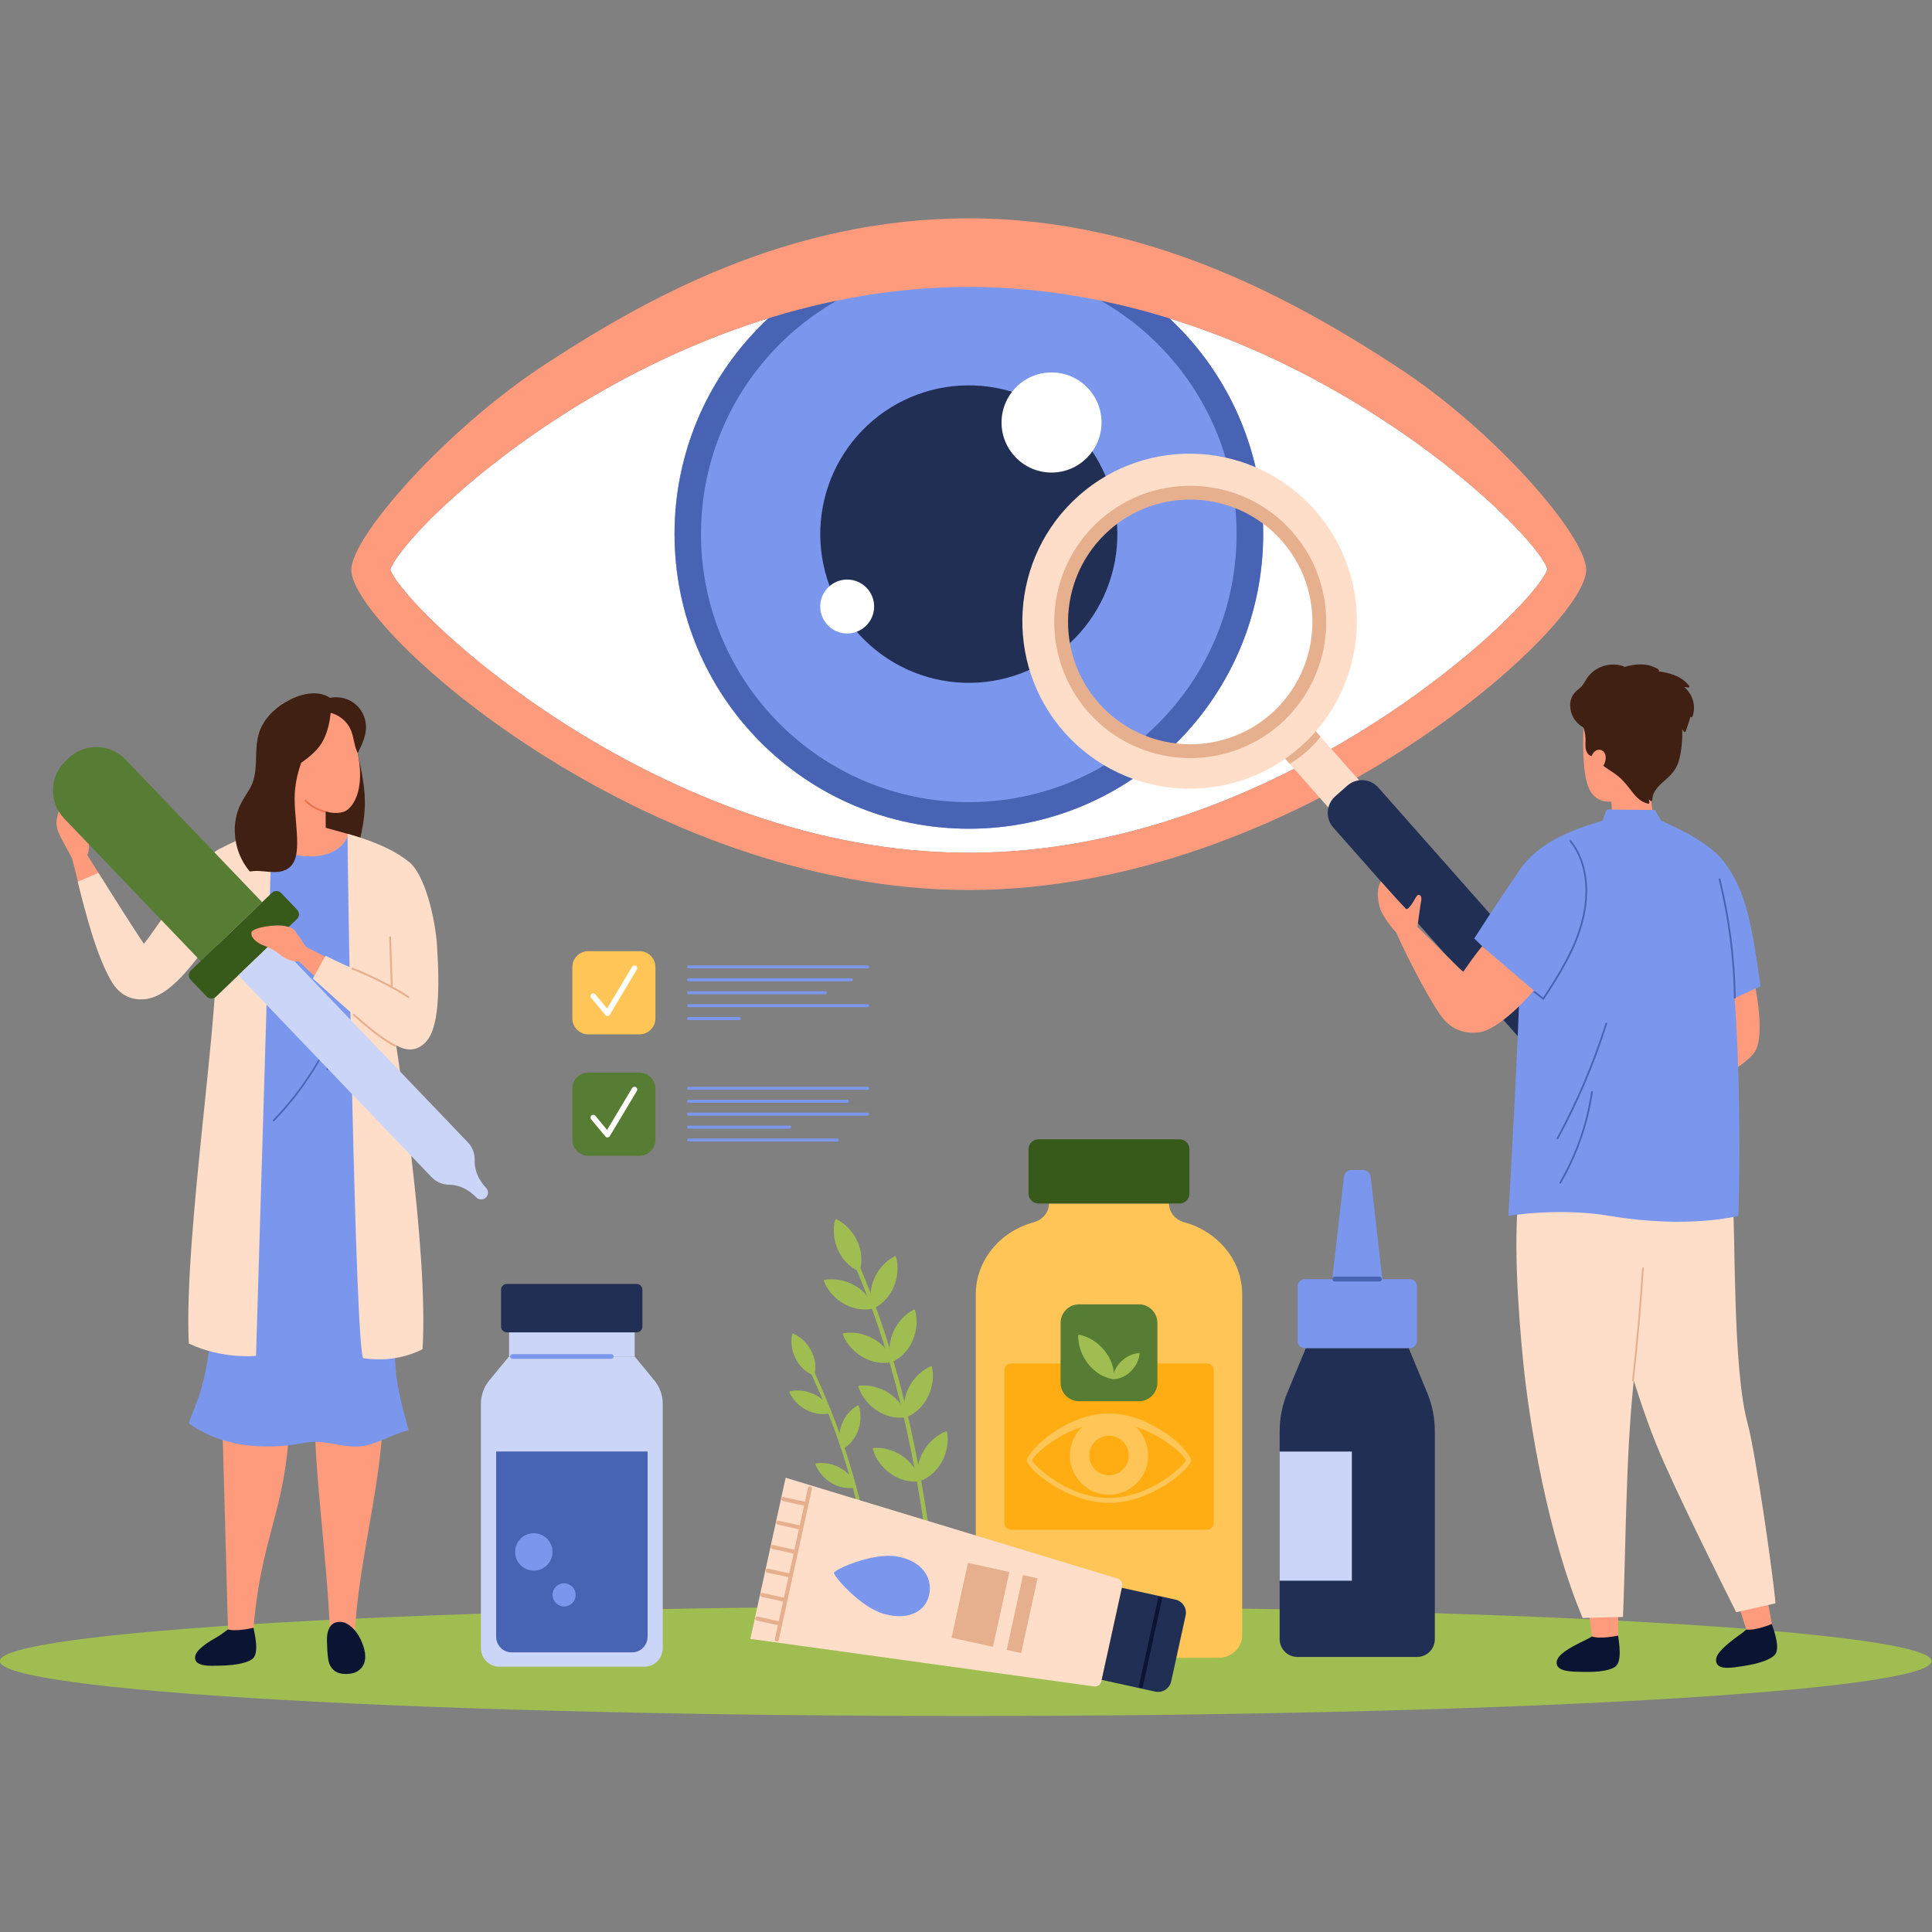 <svg xmlns="http://www.w3.org/2000/svg" xmlns:xlink="http://www.w3.org/1999/xlink" width="500" zoomAndPan="magnify" viewBox="0 0 375 375" height="500" preserveAspectRatio="xMidYMid meet" version="1.0"><rect x="0" y="0" width="375" height="375" fill="#808080" stroke="none"/><defs><clipPath id="2863d95f4d"><path d="M 0 311 L 375 311 L 375 333.188 L 0 333.188 Z M 0 311 " clip-rule="nonzero"/></clipPath><clipPath id="08ddce2bdb"><path d="M 68 42.188 L 308 42.188 L 308 173 L 68 173 Z M 68 42.188 " clip-rule="nonzero"/></clipPath></defs><g clip-path="url(#2863d95f4d)"><path fill="#9fbd51" d="M 374.922 322.426 C 374.922 322.598 374.848 322.773 374.695 322.945 C 374.547 323.121 374.32 323.293 374.02 323.469 C 373.719 323.641 373.344 323.816 372.895 323.988 C 372.441 324.16 371.918 324.332 371.32 324.5 C 370.723 324.672 370.051 324.844 369.305 325.012 C 368.559 325.18 367.738 325.348 366.848 325.516 C 365.957 325.684 364.996 325.848 363.965 326.012 C 362.93 326.176 361.824 326.34 360.652 326.5 C 359.477 326.66 358.234 326.82 356.922 326.977 C 355.609 327.133 354.23 327.289 352.785 327.445 C 351.34 327.598 349.828 327.75 348.25 327.898 C 346.672 328.047 345.031 328.195 343.328 328.34 C 341.621 328.484 339.855 328.629 338.027 328.766 C 336.199 328.906 334.312 329.043 332.367 329.18 C 330.418 329.312 328.418 329.445 326.355 329.574 C 324.297 329.703 322.18 329.832 320.012 329.953 C 317.84 330.078 315.621 330.195 313.348 330.312 C 311.074 330.43 308.75 330.543 306.379 330.656 C 304.008 330.766 301.59 330.871 299.125 330.977 C 296.66 331.082 294.152 331.18 291.602 331.277 C 289.051 331.375 286.457 331.469 283.824 331.559 C 281.195 331.648 278.527 331.734 275.82 331.816 C 273.113 331.898 270.375 331.977 267.602 332.051 C 264.828 332.125 262.023 332.195 259.188 332.262 C 256.352 332.328 253.492 332.391 250.602 332.449 C 247.715 332.508 244.801 332.562 241.863 332.613 C 238.93 332.664 235.973 332.711 232.996 332.754 C 230.02 332.797 227.027 332.832 224.016 332.867 C 221.008 332.902 217.984 332.93 214.949 332.957 C 211.914 332.984 208.871 333.004 205.816 333.02 C 202.766 333.039 199.707 333.051 196.641 333.059 C 193.578 333.066 190.512 333.07 187.441 333.07 C 184.375 333.07 181.309 333.066 178.242 333.059 C 175.18 333.051 172.117 333.039 169.066 333.02 C 166.012 333.004 162.969 332.984 159.934 332.957 C 156.898 332.93 153.875 332.902 150.867 332.867 C 147.855 332.832 144.863 332.797 141.887 332.754 C 138.91 332.711 135.957 332.664 133.02 332.613 C 130.082 332.562 127.172 332.508 124.281 332.449 C 121.391 332.391 118.531 332.328 115.695 332.262 C 112.863 332.195 110.059 332.125 107.285 332.051 C 104.512 331.977 101.77 331.898 99.062 331.816 C 96.359 331.734 93.688 331.648 91.059 331.559 C 88.426 331.469 85.836 331.375 83.281 331.277 C 80.73 331.18 78.223 331.082 75.758 330.977 C 73.297 330.871 70.879 330.766 68.504 330.656 C 66.133 330.543 63.812 330.43 61.539 330.312 C 59.266 330.195 57.043 330.078 54.871 329.953 C 52.703 329.832 50.59 329.703 48.527 329.574 C 46.469 329.445 44.465 329.312 42.516 329.18 C 40.57 329.043 38.684 328.906 36.855 328.766 C 35.027 328.629 33.262 328.484 31.559 328.34 C 29.852 328.195 28.211 328.047 26.633 327.898 C 25.059 327.75 23.547 327.598 22.098 327.445 C 20.652 327.289 19.273 327.133 17.961 326.977 C 16.648 326.82 15.406 326.66 14.23 326.5 C 13.059 326.34 11.953 326.176 10.922 326.012 C 9.887 325.848 8.926 325.684 8.035 325.516 C 7.145 325.348 6.324 325.18 5.578 325.012 C 4.836 324.844 4.164 324.672 3.562 324.5 C 2.965 324.332 2.441 324.16 1.992 323.988 C 1.539 323.816 1.164 323.641 0.863 323.469 C 0.562 323.293 0.336 323.121 0.188 322.945 C 0.035 322.773 -0.039 322.598 -0.039 322.426 C -0.039 322.25 0.035 322.074 0.188 321.902 C 0.336 321.727 0.562 321.555 0.863 321.379 C 1.164 321.207 1.539 321.035 1.992 320.863 C 2.441 320.691 2.965 320.52 3.562 320.348 C 4.164 320.176 4.836 320.008 5.578 319.836 C 6.324 319.668 7.145 319.5 8.035 319.332 C 8.926 319.168 9.887 319 10.922 318.836 C 11.953 318.672 13.059 318.512 14.23 318.352 C 15.406 318.188 16.648 318.031 17.961 317.871 C 19.273 317.715 20.652 317.559 22.098 317.406 C 23.547 317.25 25.059 317.102 26.633 316.949 C 28.211 316.801 29.852 316.652 31.559 316.508 C 33.262 316.363 35.027 316.223 36.855 316.082 C 38.684 315.941 40.57 315.805 42.516 315.668 C 44.465 315.535 46.469 315.402 48.527 315.273 C 50.59 315.145 52.703 315.02 54.871 314.895 C 57.043 314.773 59.266 314.652 61.539 314.535 C 63.812 314.418 66.133 314.305 68.504 314.195 C 70.879 314.082 73.297 313.977 75.758 313.871 C 78.223 313.77 80.73 313.668 83.281 313.57 C 85.836 313.473 88.426 313.383 91.059 313.293 C 93.688 313.203 96.359 313.117 99.062 313.035 C 101.77 312.953 104.512 312.875 107.285 312.801 C 110.059 312.727 112.863 312.652 115.695 312.586 C 118.531 312.52 121.391 312.457 124.281 312.398 C 127.172 312.34 130.082 312.285 133.02 312.234 C 135.957 312.184 138.91 312.137 141.887 312.098 C 144.863 312.055 147.855 312.016 150.867 311.98 C 153.875 311.949 156.898 311.918 159.934 311.891 C 162.969 311.867 166.012 311.844 169.066 311.828 C 172.117 311.812 175.18 311.797 178.242 311.789 C 181.309 311.781 184.375 311.777 187.441 311.777 C 190.512 311.777 193.578 311.781 196.641 311.789 C 199.707 311.797 202.766 311.812 205.816 311.828 C 208.871 311.844 211.914 311.867 214.949 311.891 C 217.984 311.918 221.008 311.949 224.016 311.98 C 227.027 312.016 230.02 312.055 232.996 312.098 C 235.973 312.137 238.93 312.184 241.863 312.234 C 244.801 312.285 247.715 312.34 250.602 312.398 C 253.492 312.457 256.352 312.52 259.188 312.586 C 262.023 312.652 264.828 312.727 267.602 312.801 C 270.375 312.875 273.113 312.953 275.82 313.035 C 278.527 313.117 281.195 313.203 283.824 313.293 C 286.457 313.383 289.051 313.473 291.602 313.57 C 294.152 313.668 296.66 313.77 299.125 313.871 C 301.59 313.977 304.008 314.082 306.379 314.195 C 308.75 314.305 311.074 314.418 313.348 314.535 C 315.621 314.652 317.84 314.773 320.012 314.895 C 322.18 315.02 324.297 315.145 326.355 315.273 C 328.418 315.402 330.418 315.535 332.367 315.668 C 334.312 315.805 336.199 315.941 338.027 316.082 C 339.855 316.223 341.621 316.363 343.328 316.508 C 345.031 316.652 346.672 316.801 348.25 316.949 C 349.828 317.102 351.34 317.25 352.785 317.406 C 354.23 317.559 355.609 317.715 356.922 317.871 C 358.234 318.031 359.477 318.188 360.652 318.352 C 361.824 318.512 362.93 318.672 363.965 318.836 C 364.996 319 365.957 319.168 366.848 319.332 C 367.738 319.5 368.559 319.668 369.305 319.836 C 370.051 320.008 370.723 320.176 371.32 320.348 C 371.918 320.52 372.441 320.691 372.895 320.863 C 373.344 321.035 373.719 321.207 374.02 321.379 C 374.32 321.555 374.547 321.727 374.695 321.902 C 374.848 322.074 374.922 322.25 374.922 322.426 Z M 374.922 322.426 " fill-opacity="1" fill-rule="nonzero"/></g><path fill="#ffffff" d="M 75.758 110.57 C 78.863 118.828 128.246 165.527 188.043 165.527 C 248.023 165.527 297.535 118.535 300.359 110.492 C 298.176 102.926 249.672 55.699 188.043 55.699 C 126.793 55.699 78.512 102.332 75.758 110.57 Z M 75.758 110.57 " fill-opacity="1" fill-rule="nonzero"/><path fill="#7a97ed" d="M 245.172 103.652 C 245.172 105.527 245.078 107.395 244.895 109.258 C 244.715 111.125 244.438 112.977 244.074 114.812 C 243.707 116.648 243.254 118.465 242.711 120.258 C 242.168 122.051 241.539 123.812 240.824 125.543 C 240.105 127.273 239.309 128.965 238.426 130.617 C 237.543 132.27 236.582 133.875 235.543 135.434 C 234.504 136.988 233.391 138.492 232.203 139.941 C 231.016 141.391 229.762 142.777 228.438 144.102 C 227.117 145.426 225.73 146.684 224.285 147.871 C 222.84 149.059 221.336 150.172 219.781 151.215 C 218.227 152.254 216.625 153.219 214.973 154.102 C 213.324 154.984 211.633 155.785 209.906 156.5 C 208.176 157.219 206.418 157.848 204.625 158.391 C 202.836 158.934 201.023 159.391 199.188 159.754 C 197.352 160.121 195.504 160.395 193.645 160.578 C 191.781 160.762 189.914 160.855 188.043 160.855 C 186.172 160.855 184.305 160.762 182.445 160.578 C 180.582 160.395 178.734 160.121 176.898 159.754 C 175.062 159.391 173.25 158.934 171.461 158.391 C 169.668 157.848 167.91 157.219 166.18 156.5 C 164.453 155.785 162.762 154.984 161.113 154.102 C 159.465 153.219 157.859 152.254 156.305 151.215 C 154.75 150.172 153.246 149.059 151.801 147.871 C 150.355 146.684 148.973 145.426 147.648 144.102 C 146.324 142.777 145.07 141.391 143.883 139.941 C 142.695 138.492 141.582 136.988 140.543 135.434 C 139.504 133.875 138.543 132.27 137.66 130.617 C 136.777 128.965 135.98 127.273 135.266 125.543 C 134.547 123.812 133.918 122.051 133.375 120.258 C 132.832 118.465 132.379 116.648 132.012 114.812 C 131.648 112.977 131.375 111.125 131.191 109.258 C 131.008 107.395 130.914 105.527 130.914 103.652 C 130.914 101.781 131.008 99.91 131.191 98.047 C 131.375 96.184 131.648 94.332 132.012 92.492 C 132.379 90.656 132.832 88.84 133.375 87.047 C 133.918 85.254 134.547 83.492 135.266 81.762 C 135.98 80.031 136.777 78.34 137.66 76.688 C 138.543 75.035 139.504 73.43 140.543 71.875 C 141.582 70.316 142.695 68.812 143.883 67.363 C 145.07 65.918 146.324 64.531 147.648 63.207 C 148.969 61.879 150.355 60.625 151.801 59.434 C 153.246 58.246 154.75 57.133 156.305 56.09 C 157.859 55.051 159.465 54.09 161.113 53.207 C 162.762 52.324 164.453 51.523 166.18 50.805 C 167.91 50.09 169.668 49.457 171.461 48.914 C 173.25 48.371 175.062 47.914 176.898 47.551 C 178.734 47.184 180.582 46.91 182.445 46.727 C 184.305 46.543 186.172 46.449 188.043 46.449 C 189.914 46.449 191.781 46.543 193.645 46.727 C 195.504 46.91 197.352 47.184 199.188 47.551 C 201.023 47.914 202.836 48.371 204.625 48.914 C 206.418 49.457 208.176 50.09 209.906 50.805 C 211.633 51.523 213.324 52.324 214.973 53.207 C 216.625 54.09 218.227 55.051 219.781 56.09 C 221.336 57.133 222.84 58.246 224.285 59.434 C 225.73 60.625 227.117 61.879 228.438 63.207 C 229.762 64.531 231.016 65.918 232.203 67.363 C 233.391 68.812 234.504 70.316 235.543 71.875 C 236.582 73.43 237.543 75.035 238.426 76.688 C 239.309 78.34 240.105 80.031 240.824 81.762 C 241.539 83.492 242.168 85.254 242.711 87.047 C 243.254 88.84 243.707 90.656 244.074 92.492 C 244.438 94.332 244.715 96.184 244.895 98.047 C 245.078 99.91 245.172 101.781 245.172 103.652 Z M 245.172 103.652 " fill-opacity="1" fill-rule="nonzero"/><path fill="#222f54" d="M 204.906 80.242 C 205.672 80.797 206.41 81.387 207.117 82.012 C 207.824 82.637 208.504 83.297 209.145 83.988 C 209.789 84.68 210.398 85.402 210.969 86.152 C 211.543 86.906 212.078 87.684 212.574 88.488 C 213.07 89.293 213.527 90.117 213.941 90.969 C 214.359 91.816 214.73 92.684 215.062 93.57 C 215.391 94.457 215.676 95.355 215.918 96.27 C 216.16 97.184 216.359 98.109 216.508 99.043 C 216.66 99.977 216.766 100.914 216.824 101.859 C 216.883 102.801 216.895 103.746 216.863 104.691 C 216.828 105.637 216.75 106.578 216.625 107.516 C 216.5 108.453 216.328 109.379 216.109 110.301 C 215.895 111.223 215.633 112.129 215.324 113.023 C 215.02 113.918 214.672 114.797 214.277 115.656 C 213.887 116.516 213.453 117.355 212.977 118.172 C 212.504 118.988 211.992 119.781 211.438 120.551 C 210.887 121.316 210.297 122.055 209.672 122.766 C 209.047 123.473 208.391 124.148 207.699 124.793 C 207.008 125.438 206.289 126.047 205.535 126.621 C 204.785 127.195 204.008 127.73 203.203 128.227 C 202.402 128.727 201.574 129.18 200.727 129.598 C 199.879 130.012 199.012 130.387 198.129 130.719 C 197.242 131.047 196.344 131.336 195.434 131.578 C 194.52 131.82 193.598 132.016 192.664 132.168 C 191.73 132.32 190.793 132.422 189.852 132.484 C 188.91 132.543 187.965 132.555 187.023 132.523 C 186.078 132.488 185.141 132.406 184.203 132.281 C 183.266 132.156 182.34 131.984 181.422 131.766 C 180.5 131.551 179.594 131.289 178.703 130.98 C 177.809 130.676 176.93 130.324 176.074 129.934 C 175.215 129.539 174.375 129.105 173.559 128.633 C 172.742 128.156 171.949 127.641 171.184 127.09 C 170.418 126.535 169.68 125.949 168.973 125.32 C 168.266 124.695 167.59 124.039 166.945 123.348 C 166.301 122.652 165.691 121.934 165.121 121.18 C 164.547 120.43 164.012 119.648 163.516 118.848 C 163.02 118.043 162.562 117.215 162.148 116.367 C 161.734 115.516 161.359 114.648 161.031 113.762 C 160.699 112.875 160.414 111.977 160.172 111.062 C 159.93 110.148 159.734 109.227 159.582 108.293 C 159.43 107.359 159.324 106.418 159.266 105.477 C 159.207 104.531 159.195 103.586 159.227 102.641 C 159.262 101.699 159.34 100.758 159.469 99.82 C 159.594 98.883 159.766 97.953 159.98 97.031 C 160.199 96.113 160.461 95.207 160.766 94.309 C 161.07 93.414 161.422 92.539 161.812 91.68 C 162.207 90.816 162.637 89.98 163.113 89.16 C 163.586 88.344 164.102 87.551 164.652 86.785 C 165.203 86.016 165.793 85.277 166.418 84.57 C 167.043 83.859 167.699 83.184 168.391 82.539 C 169.082 81.895 169.805 81.285 170.555 80.711 C 171.305 80.137 172.082 79.602 172.887 79.105 C 173.688 78.609 174.516 78.152 175.363 77.734 C 176.211 77.32 177.078 76.945 177.961 76.617 C 178.848 76.285 179.746 76 180.66 75.758 C 181.57 75.516 182.496 75.316 183.426 75.168 C 184.359 75.016 185.297 74.91 186.238 74.852 C 187.18 74.793 188.125 74.777 189.066 74.812 C 190.012 74.844 190.953 74.926 191.887 75.051 C 192.824 75.176 193.75 75.348 194.672 75.566 C 195.59 75.785 196.496 76.047 197.391 76.352 C 198.281 76.66 199.16 77.008 200.02 77.402 C 200.879 77.793 201.715 78.227 202.531 78.703 C 203.348 79.176 204.141 79.691 204.906 80.242 Z M 204.906 80.242 " fill-opacity="1" fill-rule="nonzero"/><path fill="#ffffff" d="M 213.805 82.008 C 213.805 87.371 209.457 91.723 204.102 91.723 C 198.746 91.723 194.398 87.371 194.398 82.008 C 194.398 76.637 198.746 72.293 204.102 72.293 C 209.457 72.285 213.805 76.637 213.805 82.008 Z M 213.805 82.008 " fill-opacity="1" fill-rule="nonzero"/><path fill="#4863b3" d="M 188.062 46.449 C 156.512 46.449 130.934 72.059 130.934 103.652 C 130.934 135.246 156.512 160.855 188.062 160.855 C 219.613 160.855 245.191 135.246 245.191 103.652 C 245.18 72.059 219.605 46.449 188.062 46.449 Z M 188.043 155.695 C 159.332 155.695 136.066 132.398 136.066 103.652 C 136.066 74.906 159.332 51.609 188.043 51.609 C 216.742 51.609 240.02 74.906 240.02 103.652 C 240.02 132.398 216.742 155.695 188.043 155.695 Z M 188.043 155.695 " fill-opacity="1" fill-rule="nonzero"/><g clip-path="url(#08ddce2bdb)"><path fill="#ff9b7d" d="M 188.043 172.754 C 124.977 172.754 68.188 122.062 68.188 110.617 C 68.188 104.141 86.719 83.137 106.047 70.562 C 124.969 58.254 152.754 42.379 188.055 42.379 C 223.352 42.379 252.137 58.816 271.059 71.129 C 290.387 83.699 307.879 104.141 307.879 110.617 C 307.887 122.062 251.109 172.754 188.043 172.754 Z M 75.758 110.57 C 78.863 118.828 128.246 165.527 188.043 165.527 C 248.023 165.527 297.535 118.535 300.359 110.492 C 298.176 102.926 249.672 55.699 188.043 55.699 C 126.793 55.699 78.512 102.332 75.758 110.57 Z M 75.758 110.57 " fill-opacity="1" fill-rule="nonzero"/></g><path fill="#ffffff" d="M 169.668 117.719 C 169.668 120.605 167.328 122.957 164.438 122.957 C 161.547 122.957 159.207 120.617 159.207 117.719 C 159.207 114.836 161.547 112.492 164.438 112.492 C 167.32 112.492 169.668 114.836 169.668 117.719 Z M 169.668 117.719 " fill-opacity="1" fill-rule="nonzero"/><path fill="#ffdec9" d="M 246.5 143.926 L 252.465 138.637 L 265.746 153.66 L 259.785 158.945 Z M 246.5 143.926 " fill-opacity="1" fill-rule="nonzero"/><path fill="#e6b08e" d="M 256.301 142.969 C 256.301 142.969 254.281 145.934 250.332 148.254 L 248.441 146.117 L 254.398 140.832 Z M 256.301 142.969 " fill-opacity="1" fill-rule="nonzero"/><path fill="#ffdec9" d="M 252.438 144.934 C 239.031 156.824 218.461 155.559 206.586 142.133 C 194.707 128.707 195.969 108.113 209.379 96.223 C 222.789 84.328 243.355 85.582 255.234 99.02 C 267.098 112.453 265.848 133.051 252.438 144.934 Z M 214.465 101.98 C 204.219 111.055 203.266 126.785 212.328 137.043 C 221.391 147.293 237.098 148.254 247.344 139.172 C 257.582 130.098 258.543 114.367 249.48 104.109 C 240.418 93.859 224.707 92.906 214.465 101.98 Z M 214.465 101.98 " fill-opacity="1" fill-rule="nonzero"/><path fill="#e6b08e" d="M 248.527 140.512 C 237.621 150.18 220.906 149.156 211.25 138.238 C 201.598 127.32 202.617 110.578 213.523 100.914 C 224.426 91.258 241.156 92.277 250.801 103.188 C 260.453 114.105 259.426 130.855 248.527 140.512 Z M 215.297 102.926 C 205.5 111.609 204.586 126.648 213.262 136.461 C 221.934 146.273 236.965 147.188 246.754 138.512 C 256.543 129.824 257.465 114.785 248.789 104.973 C 240.125 95.16 225.098 94.238 215.297 102.926 Z M 215.297 102.926 " fill-opacity="1" fill-rule="nonzero"/><path fill="#222f54" d="M 318.125 216.559 L 315.777 218.641 C 314.012 220.203 311.305 220.039 309.75 218.27 L 258.785 160.621 C 257.223 158.852 257.387 156.145 259.152 154.578 L 261.5 152.5 C 263.266 150.938 265.973 151.09 267.535 152.867 L 318.504 210.52 C 320.066 212.297 319.898 214.996 318.125 216.559 Z M 318.125 216.559 " fill-opacity="1" fill-rule="nonzero"/><path fill="#ff9b7d" d="M 314.078 318.441 L 309.148 318.598 L 307.52 306.559 L 314.078 306.453 Z M 314.078 318.441 " fill-opacity="1" fill-rule="nonzero"/><path fill="#0b1533" d="M 302.145 322.668 C 302.047 324.531 305.211 324.453 306.793 324.504 C 308.77 324.57 312.004 324.543 313.488 323.531 C 314.953 322.531 314.215 318.617 314.07 317.469 C 314.07 317.469 310.664 318.219 309.012 317.637 C 308.316 318.09 307.434 318.449 306.684 318.84 C 305.695 319.344 304.715 319.84 303.812 320.492 C 303.094 321.016 302.203 321.707 302.145 322.668 Z M 302.145 322.668 " fill-opacity="1" fill-rule="nonzero"/><path fill="#ff9b7d" d="M 344.078 316.168 L 339.258 317.188 L 335.5 305.637 L 341.953 304.363 Z M 344.078 316.168 " fill-opacity="1" fill-rule="nonzero"/><path fill="#0b1533" d="M 333.094 322.453 C 333.328 324.301 336.434 323.66 337.996 323.434 C 339.953 323.152 343.129 322.543 344.418 321.277 C 345.688 320.035 344.262 316.312 343.902 315.215 C 343.902 315.215 340.684 316.566 338.965 316.285 C 338.363 316.867 337.547 317.371 336.891 317.879 C 336.016 318.547 335.121 319.219 334.355 320.016 C 333.734 320.656 332.98 321.492 333.094 322.453 Z M 333.094 322.453 " fill-opacity="1" fill-rule="nonzero"/><path fill="#ff9b7d" d="M 307.375 141.297 C 307.285 142.949 307.035 149.422 308.297 152.742 C 309.578 156.094 312.75 155.578 312.75 155.578 C 312.875 156.297 312.809 158.027 312.809 158.027 C 315.902 158.816 320.949 157.902 320.949 157.902 C 320.133 155.676 320.598 150.613 320.598 150.613 C 316.785 143.27 307.375 141.297 307.375 141.297 Z M 307.375 141.297 " fill-opacity="1" fill-rule="nonzero"/><path fill="#402013" d="M 326.914 133.371 C 327.156 133.363 327.398 133.379 327.641 133.457 C 327.875 133.516 327.973 133.254 327.848 133.098 C 326.391 131.215 324.141 130.633 321.898 130.293 C 322.023 130.215 322.055 130.027 321.898 129.934 C 319.84 128.609 317.492 128.816 315.273 129.465 L 315.145 129.328 C 313.582 128.785 311.895 128.891 310.402 129.602 C 309.633 129.973 308.938 130.496 308.395 131.156 C 307.703 131.98 307.395 133 306.512 133.664 C 305.152 134.684 304.57 135.887 304.832 137.645 C 305.066 139.211 306.016 140.465 307.344 141.203 C 307.559 141.844 307.695 142.512 307.742 143.191 C 307.793 143.988 307.625 144.836 307.848 145.602 C 308.016 146.137 308.402 146.672 308.984 146.77 C 309.207 146.797 309.43 146.77 309.613 146.672 C 309.914 147.371 310.312 147.992 310.973 148.488 C 312.039 149.293 313.203 149.926 314.234 150.789 C 315.32 151.715 316.105 152.832 316.988 153.938 C 317.754 154.898 318.656 155.715 319.879 155.996 C 320.047 156.035 320.191 155.891 320.141 155.734 C 320.094 155.539 320.055 155.348 320.035 155.152 C 320.133 155.238 320.238 155.328 320.336 155.426 C 320.473 155.551 320.703 155.465 320.703 155.27 C 320.762 153.355 322.344 152.199 323.645 151.031 C 324.684 150.09 325.449 149.062 325.848 147.699 C 326.418 145.746 326.586 143.621 326.508 141.523 C 326.613 141.668 326.711 141.824 326.809 141.977 C 326.906 142.152 327.137 142.094 327.207 141.93 C 327.391 141.414 327.566 140.91 327.73 140.395 C 327.867 139.969 328.02 139.539 328.117 139.094 C 328.188 139.289 328.457 139.258 328.523 139.074 C 329.234 136.996 328.555 134.75 326.914 133.371 Z M 326.914 133.371 " fill-opacity="1" fill-rule="nonzero"/><path fill="#ff9b7d" d="M 311.574 147.777 C 311.285 148.926 310.43 149.691 309.672 149.496 C 308.918 149.305 308.539 148.215 308.84 147.07 C 309.129 145.922 309.934 145.367 310.691 145.562 C 311.438 145.758 311.875 146.633 311.574 147.777 Z M 311.574 147.777 " fill-opacity="1" fill-rule="nonzero"/><path fill="#ff9b7d" d="M 340.645 204.098 C 342.719 200.891 340.645 190.574 340.051 188.602 L 333.754 188.602 L 333.754 209.004 C 335.801 208.391 339.488 205.875 340.645 204.098 Z M 340.645 204.098 " fill-opacity="1" fill-rule="nonzero"/><path fill="#ffdec9" d="M 344.621 311.203 C 344.176 305.703 340.711 281.758 339.207 276.27 C 336.258 265.535 336.906 239.43 336.258 231.125 L 295.031 229.891 C 293.625 239.43 294.605 253.66 295.652 264.34 C 296.836 276.27 300.445 297.98 307.191 314.051 L 315.02 313.848 C 315.641 298.516 315.535 283.195 317.113 267.941 C 317.113 267.914 318.996 274.199 321.559 280.543 C 324.934 288.918 335.238 309.379 336.996 312.934 Z M 344.621 311.203 " fill-opacity="1" fill-rule="nonzero"/><path fill="#7a97ed" d="M 294.984 189.949 C 294.801 201.055 292.801 235.746 292.781 236.012 C 292.781 236.012 302.445 234.32 312.488 236.012 C 327.574 238.555 337.422 236.012 337.422 236.012 C 337.82 223.699 337.625 206.012 336.684 193.738 C 337.773 193.207 341.73 191.438 341.73 191.438 C 340.109 180.305 339.16 173.348 334.754 167.441 C 331.602 163.215 324.789 160.406 322.402 159.27 C 322.402 159.27 321.656 157.988 321.25 157.223 L 311.934 157.125 C 311.77 157.133 311.07 159.289 311.07 159.289 C 304.785 161.145 298.574 163.625 295.051 168.742 C 289.82 176.352 286.156 182.16 286.156 182.16 C 289.766 185.746 291.676 187.543 294.984 189.949 Z M 294.984 189.949 " fill-opacity="1" fill-rule="nonzero"/><path fill="#e6b08e" d="M 317.125 267.941 C 317.949 260.695 318.602 253.418 319.066 246.141 C 319.074 245.918 318.746 245.93 318.727 246.141 C 318.25 253.43 317.609 260.695 316.785 267.941 C 316.758 268.156 317.105 268.156 317.125 267.941 Z M 317.125 267.941 " fill-opacity="1" fill-rule="nonzero"/><path fill="#4863b3" d="M 336.906 193.664 C 336.781 185.891 335.781 178.156 333.93 170.609 C 333.883 170.395 333.551 170.48 333.602 170.695 C 335.453 178.227 336.441 185.918 336.559 193.664 C 336.57 193.887 336.906 193.887 336.906 193.664 Z M 336.906 193.664 " fill-opacity="1" fill-rule="nonzero"/><path fill="#4863b3" d="M 302.465 221.039 C 306.336 213.91 309.52 206.426 311.953 198.695 C 312.02 198.492 311.691 198.395 311.625 198.605 C 309.188 206.32 306.023 213.773 302.164 220.875 C 302.066 221.059 302.359 221.234 302.465 221.039 Z M 302.465 221.039 " fill-opacity="1" fill-rule="nonzero"/><path fill="#4863b3" d="M 308.84 211.906 C 307.926 218.105 305.852 224.078 302.699 229.492 C 302.59 229.684 302.883 229.852 302.988 229.664 C 306.152 224.227 308.246 218.23 309.168 211.996 C 309.199 211.781 308.867 211.691 308.84 211.906 Z M 308.84 211.906 " fill-opacity="1" fill-rule="nonzero"/><path fill="#ff9b7d" d="M 287.68 183.676 C 287.68 183.676 286.438 185.094 284.02 188.609 C 282.848 187.734 279.422 183.996 275.105 179.906 C 275.219 179.043 275.348 178.176 275.473 177.312 C 275.559 176.73 275.637 176.145 275.723 175.574 C 275.793 175.145 275.938 174.641 275.871 174.203 C 275.832 173.969 275.676 173.727 275.414 173.699 C 275.141 173.668 275.008 173.902 274.879 174.098 C 274.328 175.008 273.316 176.824 272.863 176.371 C 271.086 174.543 268.039 171.094 268.039 171.094 C 267.137 172.543 267.41 174.574 267.797 176.051 C 268.301 177.973 270.758 180.77 271.02 181.023 C 272.91 185.406 278.285 195.828 280.43 198.082 C 282.109 199.84 284.156 200.637 286.883 200.406 C 290.938 200.055 297.234 192.914 297.699 192.242 Z M 287.68 183.676 " fill-opacity="1" fill-rule="nonzero"/><path fill="#4863b3" d="M 304.957 163.156 C 308.375 167.414 308.625 173.348 307.383 178.469 C 306.016 184.113 302.852 189.156 299.707 193.953 C 299.594 194.137 299.312 193.945 299.426 193.758 C 302.359 189.281 305.277 184.637 306.773 179.449 C 308.297 174.184 308.297 167.848 304.707 163.379 C 304.559 163.215 304.82 162.98 304.957 163.156 Z M 304.957 163.156 " fill-opacity="1" fill-rule="nonzero"/><path fill="#4863b3" d="M 297.914 192.371 C 298.641 192.906 298.613 192.941 299.34 193.477 C 299.445 193.555 299.543 193.633 299.652 193.711 L 299.707 193.945 L 299.477 194.012 C 298.75 193.477 298.777 193.438 298.051 192.906 C 297.953 192.828 297.848 192.75 297.738 192.672 C 297.66 192.613 297.621 192.527 297.68 192.438 Z M 297.914 192.371 " fill-opacity="1" fill-rule="nonzero"/><path fill="#222f54" d="M 251.797 321.609 L 275.094 321.609 C 276.977 321.598 278.5 320.062 278.5 318.168 L 278.5 277.805 C 278.5 275.23 277.996 272.684 277.004 270.305 L 273.426 261.656 L 253.469 261.656 L 249.879 270.305 C 248.887 272.684 248.383 275.23 248.383 277.805 L 248.383 318.168 C 248.383 320.062 249.914 321.598 251.797 321.609 Z M 251.797 321.609 " fill-opacity="1" fill-rule="nonzero"/><path fill="#7a97ed" d="M 273.648 261.668 L 253.242 261.668 C 252.488 261.668 251.867 261.055 251.867 260.297 L 251.867 249.66 C 251.867 248.902 252.477 248.289 253.242 248.289 L 273.648 248.289 C 274.406 248.289 275.027 248.902 275.027 249.66 L 275.027 260.297 C 275.016 261.047 274.406 261.668 273.648 261.668 Z M 273.648 261.668 " fill-opacity="1" fill-rule="nonzero"/><path fill="#cad5f8" d="M 248.383 281.746 L 262.395 281.746 L 262.395 306.812 L 248.383 306.812 Z M 248.383 281.746 " fill-opacity="1" fill-rule="nonzero"/><path fill="#7a97ed" d="M 268.312 248.27 L 266.043 228.402 C 265.953 227.656 265.324 227.09 264.566 227.09 L 262.324 227.09 C 261.578 227.09 260.938 227.656 260.859 228.402 L 258.59 248.27 Z M 268.312 248.27 " fill-opacity="1" fill-rule="nonzero"/><path fill="#4863b3" d="M 267.75 248.738 L 259.074 248.738 C 258.832 248.738 258.629 248.543 258.629 248.289 L 258.629 248.242 C 258.629 248 258.832 247.793 259.074 247.793 L 267.75 247.793 C 267.992 247.793 268.195 248 268.195 248.242 L 268.195 248.289 C 268.195 248.543 267.992 248.738 267.75 248.738 Z M 267.75 248.738 " fill-opacity="1" fill-rule="nonzero"/><path fill="#ffc557" d="M 229.859 237.242 C 228.113 236.766 226.91 235.281 226.891 233.602 L 203.617 233.602 C 203.598 235.289 202.395 236.766 200.648 237.242 C 193.98 239.059 189.402 244.754 189.402 251.203 L 189.402 317.461 C 189.402 319.852 191.488 321.793 194.059 321.793 L 236.438 321.793 C 239.012 321.793 241.105 319.852 241.105 317.461 L 241.105 251.203 C 241.105 244.754 236.527 239.07 229.859 237.242 Z M 229.859 237.242 " fill-opacity="1" fill-rule="nonzero"/><path fill="#37591a" d="M 228.938 233.602 L 201.57 233.602 C 200.5 233.602 199.637 232.734 199.637 231.668 L 199.637 223.07 C 199.637 222 200.5 221.137 201.57 221.137 L 228.938 221.137 C 230.008 221.137 230.871 222 230.871 223.07 L 230.871 231.668 C 230.871 232.734 230.008 233.602 228.938 233.602 Z M 228.938 233.602 " fill-opacity="1" fill-rule="nonzero"/><path fill="#ffad12" d="M 235.555 295.648 C 235.555 296.348 234.984 296.922 234.285 296.922 L 196.23 296.922 C 195.535 296.922 194.961 296.348 194.961 295.648 L 194.961 265.922 C 194.961 265.223 195.535 264.648 196.23 264.648 L 234.285 264.648 C 234.984 264.648 235.555 265.223 235.555 265.922 Z M 235.555 295.648 " fill-opacity="1" fill-rule="nonzero"/><path fill="#577d35" d="M 221.043 271.984 L 209.457 271.984 C 207.457 271.984 205.855 270.371 205.855 268.379 L 205.855 256.781 C 205.855 254.789 207.469 253.168 209.457 253.168 L 221.043 253.168 C 223.031 253.168 224.652 254.777 224.652 256.781 L 224.652 268.379 C 224.652 270.371 223.031 271.984 221.043 271.984 Z M 221.043 271.984 " fill-opacity="1" fill-rule="nonzero"/><path fill="#9fbd51" d="M 209.496 259.062 C 213.301 259.891 216.461 263.602 216.219 267.535 C 216.219 267.641 216.121 267.719 216.016 267.699 C 212.133 267.051 209.234 263.133 209.273 259.23 C 209.281 259.133 209.391 259.043 209.496 259.062 Z M 209.496 259.062 " fill-opacity="1" fill-rule="nonzero"/><path fill="#9fbd51" d="M 221.207 262.754 C 220.914 265.301 218.703 267.613 216.121 267.711 L 216.004 267.582 C 216.172 265.008 218.539 262.852 221.09 262.617 Z M 221.207 262.754 " fill-opacity="1" fill-rule="nonzero"/><path fill="#ffc557" d="M 222.855 282.516 C 222.855 283.016 222.809 283.508 222.711 284 C 222.613 284.488 222.469 284.965 222.277 285.426 C 222.086 285.887 221.852 286.328 221.574 286.742 C 221.297 287.156 220.984 287.543 220.629 287.895 C 220.277 288.246 219.895 288.562 219.48 288.84 C 219.066 289.117 218.625 289.352 218.164 289.543 C 217.707 289.734 217.23 289.879 216.742 289.977 C 216.25 290.074 215.758 290.121 215.258 290.121 C 214.762 290.121 214.266 290.074 213.777 289.977 C 213.289 289.879 212.812 289.734 212.352 289.543 C 211.891 289.352 211.453 289.117 211.039 288.84 C 210.625 288.562 210.238 288.246 209.887 287.895 C 209.535 287.543 209.219 287.156 208.941 286.742 C 208.664 286.328 208.43 285.887 208.238 285.426 C 208.051 284.965 207.906 284.488 207.809 284 C 207.711 283.508 207.66 283.016 207.66 282.516 C 207.66 282.016 207.711 281.52 207.809 281.031 C 207.906 280.543 208.051 280.066 208.238 279.605 C 208.43 279.145 208.664 278.703 208.941 278.289 C 209.219 277.875 209.535 277.488 209.887 277.137 C 210.238 276.785 210.625 276.469 211.039 276.191 C 211.453 275.914 211.891 275.68 212.352 275.488 C 212.812 275.297 213.289 275.152 213.777 275.055 C 214.266 274.957 214.762 274.91 215.258 274.91 C 215.758 274.91 216.25 274.957 216.742 275.055 C 217.23 275.152 217.707 275.297 218.164 275.488 C 218.625 275.68 219.066 275.914 219.48 276.191 C 219.895 276.469 220.277 276.785 220.629 277.137 C 220.984 277.488 221.297 277.875 221.574 278.289 C 221.852 278.703 222.086 279.145 222.277 279.605 C 222.469 280.066 222.613 280.543 222.711 281.031 C 222.809 281.52 222.855 282.016 222.855 282.516 Z M 222.855 282.516 " fill-opacity="1" fill-rule="nonzero"/><path fill="#ffad12" d="M 219.09 282.516 C 219.09 283.023 218.992 283.516 218.801 283.984 C 218.605 284.453 218.328 284.867 217.969 285.23 C 217.609 285.59 217.195 285.867 216.727 286.062 C 216.254 286.254 215.766 286.352 215.258 286.352 C 214.75 286.352 214.262 286.254 213.793 286.062 C 213.324 285.867 212.906 285.59 212.547 285.23 C 212.188 284.867 211.914 284.453 211.719 283.984 C 211.523 283.516 211.426 283.023 211.426 282.516 C 211.426 282.008 211.523 281.516 211.719 281.047 C 211.914 280.578 212.188 280.16 212.547 279.801 C 212.906 279.441 213.324 279.164 213.793 278.969 C 214.262 278.773 214.75 278.68 215.258 278.68 C 215.766 278.68 216.254 278.773 216.727 278.969 C 217.195 279.164 217.609 279.441 217.969 279.801 C 218.328 280.16 218.605 280.578 218.801 281.047 C 218.992 281.516 219.09 282.008 219.09 282.516 Z M 219.09 282.516 " fill-opacity="1" fill-rule="nonzero"/><path fill="#ffc557" d="M 215.25 291.707 C 206.867 291.707 199.309 284.965 199.309 283.438 C 199.309 282.574 201.773 279.785 204.344 278.105 C 206.855 276.465 210.555 274.355 215.25 274.355 C 219.945 274.355 223.77 276.539 226.289 278.184 C 228.863 279.852 231.191 282.574 231.191 283.438 C 231.191 284.965 223.641 291.707 215.25 291.707 Z M 200.316 283.438 C 200.734 284.535 207.301 290.754 215.25 290.754 C 223.223 290.754 229.812 284.508 230.191 283.43 C 229.898 282.418 223.449 276.141 215.25 276.141 C 207.109 276.141 200.688 282.34 200.316 283.438 Z M 200.316 283.438 " fill-opacity="1" fill-rule="nonzero"/><path fill="#402013" d="M 61.648 154.949 C 62 153.113 62.27 151.188 62.766 149.371 L 69.312 145.652 C 70.121 149.441 71.031 153.199 70.789 157.105 C 70.672 159.027 70.344 160.941 69.887 162.816 C 69.645 163.809 68.77 167.266 68.305 167.676 C 67.434 168.441 65.25 168.375 64.191 168.18 C 62.773 167.926 61.484 166.84 60.688 165.672 C 59.738 164.312 61.262 157.016 61.648 154.949 Z M 61.648 154.949 " fill-opacity="1" fill-rule="nonzero"/><path fill="#ff9b7d" d="M 11.352 157.582 C 11.586 156.688 11.836 155.805 12.098 154.918 C 12.285 154.277 12.887 153.004 13.719 152.637 C 14.863 152.141 15.797 154.211 15.699 155.316 C 15.574 156.727 14.914 158.047 15.367 159.496 C 15.746 160.711 16.707 161.633 17.086 162.855 C 17.406 163.887 17.34 164.984 16.949 165.984 C 16.949 165.984 18.504 168.473 20.531 171.688 L 15.621 173.172 C 14.934 170.434 14.391 168.074 13.98 166.586 C 13.477 165.566 12.266 163.496 11.77 162.477 C 11.43 161.758 11.09 161.031 10.992 160.223 C 10.875 159.32 11.129 158.438 11.352 157.582 Z M 11.352 157.582 " fill-opacity="1" fill-rule="nonzero"/><path fill="#ff9b7d" d="M 51.598 161.465 C 56.156 160.66 63.23 160.672 63.23 160.672 C 66.094 161.465 69.141 162.242 72.051 163.332 C 74.707 164.324 74.406 180.461 71.438 180.102 C 59.66 178.672 53.102 178.816 49.688 178.797 C 47.23 181.043 48.793 161.953 51.598 161.465 Z M 51.598 161.465 " fill-opacity="1" fill-rule="nonzero"/><path fill="#ff9b7d" d="M 64.035 316.652 L 68.867 316.723 C 69.711 302.207 74.484 286.18 74.312 273.473 C 74.312 273.473 61.156 270.383 61.098 273.734 C 60.91 285.188 63.453 301.82 64.035 316.652 Z M 64.035 316.652 " fill-opacity="1" fill-rule="nonzero"/><path fill="#0b1533" d="M 63.465 318.715 C 63.504 319.859 63.543 321.074 63.727 322.199 C 63.883 323.152 64.414 324.047 65.277 324.523 C 66.113 324.98 67.258 324.988 68.168 324.832 C 69.121 324.68 69.973 324.152 70.461 323.301 C 71.332 321.754 70.742 319.801 70.012 318.238 C 69.031 316.129 67.461 314.992 66.434 314.836 C 65.559 314.711 64.629 314.934 64.133 315.645 C 63.512 316.539 63.426 317.676 63.465 318.715 Z M 63.465 318.715 " fill-opacity="1" fill-rule="nonzero"/><path fill="#ff9b7d" d="M 49.125 317.004 L 44.281 317.238 L 43.078 273.355 L 56.109 277.035 C 55.43 293.387 50.492 298.527 49.125 317.004 Z M 49.125 317.004 " fill-opacity="1" fill-rule="nonzero"/><path fill="#0b1533" d="M 37.859 321.754 C 37.859 323.582 40.953 323.328 42.496 323.309 C 44.438 323.27 47.59 323.066 48.996 321.996 C 50.387 320.949 49.414 317.07 49.199 315.953 C 49.199 315.953 45.895 316.75 44.254 316.266 C 43.594 316.75 42.797 317.363 42.09 317.77 C 41.156 318.316 40.215 318.848 39.371 319.539 C 38.703 320.094 37.867 320.812 37.859 321.754 Z M 37.859 321.754 " fill-opacity="1" fill-rule="nonzero"/><path fill="#7a97ed" d="M 76.648 261.367 C 76.98 236.465 81.18 225.5 74.98 205.746 C 75.719 205.535 76.445 205.301 77.184 205.047 C 77.184 205.047 74.863 194.973 77.184 180.859 L 73.34 171.316 L 73.34 164.684 C 73.34 164.41 73.117 164.188 72.848 164.188 C 72.574 164.188 67.617 161.719 67.617 161.992 C 67.617 161.992 66.578 166.227 60.195 166.227 C 53.695 166.227 53.578 162.273 53.578 162.273 C 53.578 162 47.512 164.188 47.242 164.188 C 46.969 164.188 46.746 164.41 46.746 164.684 L 46.746 171.473 L 43.594 181.898 C 43.594 181.898 43.562 191.398 42.129 205.574 C 42.129 205.574 43.012 205.855 44.562 206.223 C 39.352 220.496 41.816 238.945 41.285 253.234 C 40.703 268.77 37.684 272.73 36.656 276.27 C 45.137 282.359 55.652 280.707 59.031 280.066 C 62.66 279.367 65.238 280.688 68.918 280.777 C 72.516 280.863 75.785 278.453 79.316 277.598 C 77.91 272.297 76.562 268.227 76.648 261.367 Z M 76.648 261.367 " fill-opacity="1" fill-rule="nonzero"/><path fill="#4863b3" d="M 63.055 204.086 C 60.418 209.023 57.109 213.566 53.227 217.602 C 53.094 217.746 52.867 217.523 53.004 217.375 C 56.867 213.363 60.164 208.848 62.785 203.93 C 62.883 203.758 63.145 203.91 63.055 204.086 Z M 63.055 204.086 " fill-opacity="1" fill-rule="nonzero"/><path fill="#4863b3" d="M 66.344 200.746 C 65.656 203.105 64.766 205.406 63.676 207.621 C 63.59 207.809 63.316 207.641 63.406 207.457 C 64.473 205.273 65.355 202.988 66.043 200.656 C 66.094 200.473 66.402 200.551 66.344 200.746 Z M 66.344 200.746 " fill-opacity="1" fill-rule="nonzero"/><path fill="#ffdec9" d="M 67.461 161.844 C 71.711 163.07 76.02 164.586 79.414 167.316 C 82.344 169.668 84.461 177.797 84.84 183.762 C 85.422 192.895 85.023 199.48 82.828 202.047 C 81.402 203.719 79.453 204.27 77.133 203.008 L 76.891 202.863 C 76.98 203.746 83.207 242.238 82.016 261.871 C 82.016 261.871 77.152 264.668 70.586 263.629 C 68.945 265.027 67.355 162.02 67.461 161.844 Z M 67.461 161.844 " fill-opacity="1" fill-rule="nonzero"/><path fill="#ffdec9" d="M 19.105 169.434 C 21.559 173.328 25.516 179.594 27.922 183.207 C 31.309 179.031 38.637 166.789 42.535 164.809 C 47.465 162.301 48.793 161.961 51.59 161.465 C 51.957 161.398 52.355 161.34 52.754 161.293 L 49.695 263.172 C 49.695 263.172 43.09 263.863 36.645 260.773 C 35.637 239.273 43.07 194.789 41.934 181.539 C 39.488 183.793 34.938 191.816 29.641 193.605 C 27.207 194.43 23.859 194.07 21.82 190.777 C 18.812 185.918 16.562 177.117 15.098 171.145 Z M 19.105 169.434 " fill-opacity="1" fill-rule="nonzero"/><path fill="#577d35" d="M 50.879 175.117 L 38.957 186.559 L 12.449 158.863 C 9.449 155.734 9.559 150.762 12.68 147.758 L 13.273 147.188 C 16.398 144.184 21.363 144.289 24.363 147.418 Z M 50.879 175.117 " fill-opacity="1" fill-rule="nonzero"/><path fill="#37591a" d="M 57.652 178.371 L 41.914 193.477 C 41.41 193.965 40.613 193.945 40.129 193.438 L 37.004 190.176 C 36.52 189.668 36.539 188.871 37.043 188.387 L 52.781 173.289 C 53.285 172.805 54.082 172.824 54.566 173.328 L 57.691 176.594 C 58.168 177.09 58.156 177.887 57.652 178.371 Z M 57.652 178.371 " fill-opacity="1" fill-rule="nonzero"/><path fill="#cad5f8" d="M 46.262 189.301 L 83.742 228.461 C 84.684 229.441 85.926 229.938 87.188 229.949 C 89.184 229.969 91.059 230.957 92.434 232.406 C 92.941 232.93 93.785 232.949 94.316 232.445 C 94.84 231.938 94.859 231.094 94.355 230.57 C 92.969 229.121 92.066 227.207 92.133 225.215 C 92.172 223.965 91.738 222.691 90.797 221.711 L 53.316 182.559 Z M 46.262 189.301 " fill-opacity="1" fill-rule="nonzero"/><path fill="#ff9b7d" d="M 48.824 180.938 C 49.027 180.07 53.539 179.273 55.469 179.781 C 55.914 179.895 56.418 180.012 56.816 180.254 C 57.188 180.488 57.43 180.926 57.68 181.277 C 58.273 182.09 58.824 182.926 59.379 183.773 C 59.398 183.801 62.086 185.172 65.375 186.844 L 63.262 191.543 C 61.523 189.902 59.785 188.262 58.051 186.629 C 57.371 186.637 56.699 186.523 56.062 186.289 C 55.18 185.969 54.488 185.395 53.742 184.84 C 52.887 184.199 51.871 183.773 50.879 183.395 C 50.141 183.094 48.551 182.07 48.824 180.938 Z M 48.824 180.938 " fill-opacity="1" fill-rule="nonzero"/><path fill="#ffdec9" d="M 63.223 185.531 C 67.848 187.891 75.602 190.941 77.164 192.234 L 77.145 203.008 C 75.254 202.453 70.422 198.566 67.461 195.965 C 64.879 193.699 63.211 192.109 60.727 189.941 C 60.727 189.941 63.223 185.328 63.223 185.531 Z M 63.223 185.531 " fill-opacity="1" fill-rule="nonzero"/><path fill="#ff9b7d" d="M 63.223 160.836 L 63.203 157.473 C 64.453 157.91 66.492 158.027 67.578 157.066 C 69.703 155.211 70.402 151.188 69.527 146.711 C 69.109 144.574 69.031 143.223 68.344 141.871 C 67.441 139.5 66.59 137.422 62.309 137.402 C 60.348 137.395 56.305 149.934 56.137 149.914 C 56.109 151.684 55.102 152.859 55.102 152.859 C 55.004 155.59 54.711 160.883 54.711 160.883 C 58.281 162.207 63.223 160.836 63.223 160.836 Z M 63.223 160.836 " fill-opacity="1" fill-rule="nonzero"/><path fill="#ed704c" d="M 63.016 157.727 C 61.59 157.281 60.215 156.609 59.156 155.52 C 59 155.367 59.242 155.121 59.391 155.289 C 60.398 156.328 61.727 156.977 63.094 157.406 C 63.316 157.465 63.223 157.793 63.016 157.727 Z M 63.016 157.727 " fill-opacity="1" fill-rule="nonzero"/><path fill="#402013" d="M 45.582 161.574 C 45.68 164.352 46.668 167.016 48.465 169.133 L 48.57 169.16 C 50.93 168.684 53.711 170.008 55.875 168.598 C 57.438 167.578 57.66 165.527 57.68 163.828 C 57.711 160.895 57.188 157.98 57.188 155.035 C 57.188 152.625 57.66 150.293 58.469 148.051 C 60.242 146.789 61.902 145.457 62.871 143.445 C 63.637 141.852 63.996 140.113 64.191 138.363 C 65.578 138.734 66.812 139.598 67.617 140.805 C 68.684 142.395 68.578 144.242 69.324 145.941 C 69.363 146.039 69.441 146.164 69.441 146.164 C 70.18 144.707 70.926 143.152 71.031 141.492 C 71.117 140.121 70.703 138.742 69.887 137.645 C 68.539 135.809 66.238 135.031 64.086 135.449 C 61.457 133.738 57.98 134.789 55.43 136.277 C 53.062 137.656 50.996 139.781 50.219 142.473 C 49.164 146.098 50.441 149.906 48.355 153.297 C 47.531 154.629 46.68 155.859 46.184 157.367 C 45.719 158.719 45.523 160.156 45.582 161.574 Z M 45.582 161.574 " fill-opacity="1" fill-rule="nonzero"/><path fill="#e6b08e" d="M 76.766 203.191 L 76.93 203.086 L 76.844 202.844 C 74.426 201.695 71.246 199.004 68.742 196.781 L 68.48 196.801 L 68.5 197.062 C 71.023 199.297 74.234 202.016 76.688 203.172 Z M 76.766 203.191 " fill-opacity="1" fill-rule="nonzero"/><path fill="#e6b08e" d="M 79.316 193.73 L 79.473 193.645 L 79.414 193.391 C 73.992 189.883 68.5 187.863 68.449 187.844 C 68.355 187.812 68.246 187.852 68.207 187.949 C 68.168 188.047 68.227 188.152 68.316 188.191 C 68.375 188.211 73.824 190.215 79.211 193.699 Z M 79.316 193.73 " fill-opacity="1" fill-rule="nonzero"/><path fill="#e6b08e" d="M 76.047 191.777 C 76.156 191.777 76.242 191.691 76.23 191.582 L 75.895 181.918 C 75.895 181.809 75.816 181.75 75.699 181.742 C 75.602 181.742 75.516 181.828 75.523 181.938 L 75.863 191.602 C 75.863 191.691 75.941 191.777 76.047 191.777 Z M 76.047 191.777 " fill-opacity="1" fill-rule="nonzero"/><path fill="#cad5f8" d="M 128.637 319.93 L 128.637 272.449 C 128.637 270.809 128.062 269.227 127.023 267.953 L 123.184 263.289 L 98.801 263.289 L 94.957 267.953 C 93.918 269.215 93.348 270.809 93.348 272.449 L 93.348 319.93 C 93.348 321.898 94.949 323.504 96.918 323.504 L 125.055 323.504 C 127.035 323.504 128.637 321.91 128.637 319.93 Z M 128.637 319.93 " fill-opacity="1" fill-rule="nonzero"/><path fill="#cad5f8" d="M 98.809 258.605 L 123.191 258.605 L 123.191 263.301 L 98.809 263.301 Z M 98.809 258.605 " fill-opacity="1" fill-rule="nonzero"/><path fill="#222f54" d="M 123.57 258.605 L 98.375 258.605 C 97.754 258.605 97.258 258.102 97.258 257.488 L 97.258 250.328 C 97.258 249.719 97.754 249.211 98.375 249.211 L 123.57 249.211 C 124.191 249.211 124.688 249.719 124.688 250.328 L 124.688 257.488 C 124.688 258.102 124.191 258.605 123.57 258.605 Z M 123.57 258.605 " fill-opacity="1" fill-rule="nonzero"/><path fill="#4863b3" d="M 96.297 281.727 L 96.297 317.637 C 96.297 319.344 97.625 320.723 99.277 320.723 L 122.727 320.723 C 124.367 320.723 125.703 319.336 125.703 317.637 L 125.703 281.727 Z M 96.297 281.727 " fill-opacity="1" fill-rule="nonzero"/><path fill="#7a97ed" d="M 107.242 301.227 C 107.242 303.227 105.621 304.859 103.613 304.859 C 101.605 304.859 99.984 303.227 99.984 301.227 C 99.984 299.215 101.605 297.594 103.613 297.594 C 105.621 297.594 107.242 299.227 107.242 301.227 Z M 107.242 301.227 " fill-opacity="1" fill-rule="nonzero"/><path fill="#7a97ed" d="M 111.734 309.57 C 111.734 310.816 110.723 311.816 109.492 311.816 C 108.25 311.816 107.25 310.805 107.25 309.57 C 107.25 308.328 108.262 307.316 109.492 307.316 C 110.734 307.316 111.734 308.328 111.734 309.57 Z M 111.734 309.57 " fill-opacity="1" fill-rule="nonzero"/><path fill="#7a97ed" d="M 118.672 263.738 L 99.461 263.738 C 99.227 263.738 99.031 263.543 99.031 263.32 L 99.031 263.27 C 99.031 263.035 99.227 262.844 99.461 262.844 L 118.672 262.844 C 118.902 262.844 119.098 263.035 119.098 263.27 L 119.098 263.32 C 119.098 263.551 118.902 263.738 118.672 263.738 Z M 118.672 263.738 " fill-opacity="1" fill-rule="nonzero"/><path fill="#9fbd51" d="M 157.848 265.805 C 160.062 270.664 162.129 275.59 163.816 280.66 C 165.609 286.031 167.027 291.52 168.395 297.02 C 168.504 297.449 167.844 297.652 167.727 297.223 C 166.379 291.824 164.992 286.422 163.234 281.137 C 161.547 276.035 159.488 271.07 157.258 266.176 C 157.074 265.758 157.664 265.387 157.848 265.805 Z M 157.848 265.805 " fill-opacity="1" fill-rule="nonzero"/><path fill="#9fbd51" d="M 153.957 258.84 C 156.926 260.133 158.906 263.68 158.082 266.844 L 157.887 266.941 C 154.832 265.785 153.094 262.125 153.754 258.945 Z M 153.957 258.84 " fill-opacity="1" fill-rule="nonzero"/><path fill="#9fbd51" d="M 153.316 270.051 C 156.48 269.332 160.168 271.012 161.371 274.062 L 161.273 274.258 C 158.121 275.141 154.551 273.207 153.223 270.254 Z M 153.316 270.051 " fill-opacity="1" fill-rule="nonzero"/><path fill="#9fbd51" d="M 166.68 272.859 C 167.707 275.938 166.398 279.777 163.496 281.281 L 163.293 281.203 C 162.109 278.152 163.66 274.414 166.465 272.781 Z M 166.68 272.859 " fill-opacity="1" fill-rule="nonzero"/><path fill="#9fbd51" d="M 158.383 284.051 C 161.586 283.527 165.164 285.422 166.184 288.527 L 166.078 288.715 C 162.875 289.402 159.43 287.266 158.266 284.246 C 158.238 284.156 158.285 284.07 158.383 284.051 Z M 158.383 284.051 " fill-opacity="1" fill-rule="nonzero"/><path fill="#9fbd51" d="M 166.66 245.309 C 173.926 262.055 177.98 280.215 180.516 298.242 C 180.582 298.777 179.766 298.98 179.699 298.449 C 177.176 280.496 173.168 262.395 165.93 245.715 C 165.699 245.219 166.445 244.812 166.66 245.309 Z M 166.66 245.309 " fill-opacity="1" fill-rule="nonzero"/><path fill="#9fbd51" d="M 162.359 236.66 C 165.883 238.398 168.066 242.809 166.871 246.59 C 166.844 246.688 166.727 246.746 166.629 246.695 C 162.992 245.113 161.109 240.574 162.098 236.766 C 162.137 236.66 162.266 236.613 162.359 236.66 Z M 162.359 236.66 " fill-opacity="1" fill-rule="nonzero"/><path fill="#9fbd51" d="M 160.031 248.426 C 163.902 247.746 168.262 250.008 169.539 253.77 C 169.57 253.867 169.512 253.973 169.414 254 C 165.555 254.875 161.352 252.332 159.906 248.668 C 159.859 248.562 159.926 248.434 160.031 248.426 Z M 160.031 248.426 " fill-opacity="1" fill-rule="nonzero"/><path fill="#9fbd51" d="M 173.918 243.938 C 174.973 247.727 173.168 252.301 169.559 253.945 C 169.473 253.992 169.355 253.934 169.328 253.836 C 168.074 250.066 170.18 245.637 173.676 243.832 C 173.77 243.773 173.887 243.832 173.918 243.938 Z M 173.918 243.938 " fill-opacity="1" fill-rule="nonzero"/><path fill="#9fbd51" d="M 163.719 258.793 C 167.59 258.113 171.945 260.375 173.227 264.133 C 173.266 264.23 173.199 264.34 173.102 264.367 C 169.238 265.242 165.039 262.695 163.594 259.035 C 163.543 258.926 163.613 258.812 163.719 258.793 Z M 163.719 258.793 " fill-opacity="1" fill-rule="nonzero"/><path fill="#9fbd51" d="M 177.613 254.305 C 178.672 258.094 176.867 262.656 173.258 264.309 C 173.16 264.348 173.043 264.309 173.016 264.203 C 171.762 260.434 173.879 255.992 177.371 254.195 C 177.457 254.148 177.574 254.207 177.613 254.305 Z M 177.613 254.305 " fill-opacity="1" fill-rule="nonzero"/><path fill="#9fbd51" d="M 166.766 268.973 C 170.668 268.527 174.887 271.043 175.934 274.859 C 175.965 274.969 175.895 275.062 175.801 275.082 C 171.891 275.727 167.844 272.938 166.621 269.195 C 166.582 269.098 166.66 268.992 166.766 268.973 Z M 166.766 268.973 " fill-opacity="1" fill-rule="nonzero"/><path fill="#9fbd51" d="M 180.895 265.32 C 181.727 269.156 179.652 273.617 175.953 275.043 C 175.855 275.082 175.75 275.023 175.723 274.93 C 174.691 271.09 177.059 266.785 180.648 265.195 C 180.758 265.156 180.875 265.215 180.895 265.32 Z M 180.895 265.32 " fill-opacity="1" fill-rule="nonzero"/><path fill="#9fbd51" d="M 169.57 281.047 C 173.488 280.758 177.602 283.438 178.496 287.305 C 178.523 287.41 178.449 287.508 178.352 287.527 C 174.422 288.016 170.492 285.062 169.414 281.281 C 169.375 281.176 169.453 281.059 169.57 281.047 Z M 169.57 281.047 " fill-opacity="1" fill-rule="nonzero"/><path fill="#9fbd51" d="M 183.832 277.969 C 184.512 281.844 182.25 286.215 178.504 287.488 C 178.41 287.52 178.301 287.461 178.273 287.363 C 177.398 283.496 179.941 279.281 183.59 277.832 C 183.695 277.793 183.812 277.863 183.832 277.969 Z M 183.832 277.969 " fill-opacity="1" fill-rule="nonzero"/><path fill="#ffdec9" d="M 217.809 307.93 L 213.785 326.32 C 213.637 326.98 213.008 327.426 212.34 327.332 L 145.645 318.102 L 152.492 286.828 L 216.926 306.395 C 217.566 306.598 217.957 307.27 217.809 307.93 Z M 217.809 307.93 " fill-opacity="1" fill-rule="nonzero"/><path fill="#222f54" d="M 230.121 313.594 L 227.328 326.34 C 227.02 327.758 225.621 328.652 224.215 328.34 L 213.832 326.059 L 217.754 308.191 L 228.125 310.477 C 229.539 310.777 230.434 312.176 230.121 313.594 Z M 230.121 313.594 " fill-opacity="1" fill-rule="nonzero"/><path fill="#e6b08e" d="M 157.598 288.938 L 151.156 318.336 C 151.117 318.52 150.93 318.637 150.746 318.598 L 150.648 318.578 C 150.465 318.539 150.348 318.355 150.387 318.168 L 156.832 288.773 C 156.871 288.586 157.055 288.469 157.238 288.508 L 157.336 288.527 C 157.52 288.566 157.637 288.754 157.598 288.938 Z M 157.598 288.938 " fill-opacity="1" fill-rule="nonzero"/><path fill="#e6b08e" d="M 150.961 315.438 L 146.848 314.535 C 146.664 314.496 146.547 314.312 146.586 314.129 L 146.605 314.031 C 146.645 313.848 146.828 313.73 147.012 313.77 L 151.125 314.672 C 151.309 314.711 151.426 314.895 151.387 315.078 L 151.367 315.176 C 151.328 315.363 151.145 315.477 150.961 315.438 Z M 150.961 315.438 " fill-opacity="1" fill-rule="nonzero"/><path fill="#e6b08e" d="M 151.969 310.855 L 147.855 309.949 C 147.672 309.91 147.555 309.727 147.594 309.543 L 147.613 309.445 C 147.652 309.262 147.836 309.145 148.02 309.191 L 152.133 310.098 C 152.32 310.137 152.434 310.32 152.398 310.504 L 152.379 310.602 C 152.328 310.777 152.152 310.895 151.969 310.855 Z M 151.969 310.855 " fill-opacity="1" fill-rule="nonzero"/><path fill="#e6b08e" d="M 153 306.133 L 148.883 305.23 C 148.699 305.191 148.582 305.004 148.621 304.82 L 148.641 304.723 C 148.68 304.539 148.863 304.422 149.051 304.461 L 153.164 305.363 C 153.348 305.402 153.465 305.59 153.426 305.773 L 153.406 305.871 C 153.367 306.066 153.184 306.18 153 306.133 Z M 153 306.133 " fill-opacity="1" fill-rule="nonzero"/><path fill="#e6b08e" d="M 154.008 301.547 L 149.895 300.645 C 149.707 300.605 149.594 300.422 149.633 300.234 L 149.652 300.137 C 149.691 299.953 149.875 299.836 150.059 299.887 L 154.172 300.789 C 154.355 300.828 154.473 301.012 154.434 301.195 L 154.414 301.293 C 154.367 301.469 154.191 301.586 154.008 301.547 Z M 154.008 301.547 " fill-opacity="1" fill-rule="nonzero"/><path fill="#e6b08e" d="M 155.035 296.824 L 150.922 295.922 C 150.738 295.883 150.621 295.699 150.66 295.516 L 150.68 295.418 C 150.719 295.23 150.902 295.117 151.086 295.156 L 155.199 296.059 C 155.387 296.098 155.5 296.281 155.461 296.465 L 155.441 296.562 C 155.402 296.758 155.219 296.875 155.035 296.824 Z M 155.035 296.824 " fill-opacity="1" fill-rule="nonzero"/><path fill="#e6b08e" d="M 156.043 292.238 L 151.93 291.336 C 151.746 291.297 151.629 291.113 151.668 290.93 L 151.688 290.832 C 151.727 290.648 151.91 290.531 152.098 290.57 L 156.211 291.473 C 156.395 291.512 156.512 291.695 156.473 291.871 L 156.453 291.969 C 156.402 292.164 156.23 292.277 156.043 292.238 Z M 156.043 292.238 " fill-opacity="1" fill-rule="nonzero"/><path fill="#7a97ed" d="M 174.004 302.09 C 178.711 302.84 181.117 306.074 180.359 309.531 C 179.613 312.953 176.148 314.547 171.559 313.254 C 166.961 311.961 161.738 305.832 161.867 305.277 C 162.004 304.637 169.25 301.344 174.004 302.09 Z M 174.004 302.09 " fill-opacity="1" fill-rule="nonzero"/><path fill="#e6b08e" d="M 184.695 317.883 L 187.875 303.355 L 195.914 305.117 L 192.734 319.645 Z M 184.695 317.883 " fill-opacity="1" fill-rule="nonzero"/><path fill="#e6b08e" d="M 195.395 320.25 L 198.574 305.723 L 201.391 306.34 L 198.207 320.867 Z M 195.395 320.25 " fill-opacity="1" fill-rule="nonzero"/><path fill="#0b1533" d="M 225.555 310.367 L 221.828 327.391 C 221.789 327.574 221.605 327.691 221.418 327.652 L 221.324 327.633 C 221.137 327.594 221.023 327.41 221.062 327.223 L 224.785 310.203 C 224.824 310.02 225.008 309.902 225.195 309.941 L 225.293 309.961 C 225.477 310 225.594 310.184 225.555 310.367 Z M 225.555 310.367 " fill-opacity="1" fill-rule="nonzero"/><path fill="#7a97ed" d="M 143.527 197.996 L 133.652 197.996 C 133.496 197.996 133.359 197.867 133.359 197.703 C 133.359 197.547 133.488 197.414 133.652 197.414 L 143.527 197.414 C 143.684 197.414 143.809 197.539 143.809 197.703 C 143.809 197.867 143.684 197.996 143.527 197.996 Z M 143.527 197.996 " fill-opacity="1" fill-rule="nonzero"/><path fill="#7a97ed" d="M 168.395 195.488 L 133.652 195.488 C 133.496 195.488 133.359 195.363 133.359 195.195 C 133.359 195.031 133.488 194.906 133.652 194.906 L 168.395 194.906 C 168.551 194.906 168.688 195.031 168.688 195.195 C 168.676 195.363 168.551 195.488 168.395 195.488 Z M 168.395 195.488 " fill-opacity="1" fill-rule="nonzero"/><path fill="#7a97ed" d="M 160.215 192.98 L 133.641 192.98 C 133.488 192.98 133.352 192.855 133.352 192.691 C 133.352 192.527 133.477 192.398 133.641 192.398 L 160.215 192.398 C 160.371 192.398 160.508 192.527 160.508 192.691 C 160.508 192.855 160.383 192.98 160.215 192.98 Z M 160.215 192.98 " fill-opacity="1" fill-rule="nonzero"/><path fill="#7a97ed" d="M 165.242 190.477 L 133.641 190.477 C 133.488 190.477 133.352 190.348 133.352 190.184 C 133.352 190.027 133.477 189.895 133.641 189.895 L 165.242 189.895 C 165.398 189.895 165.535 190.02 165.535 190.184 C 165.535 190.348 165.406 190.477 165.242 190.477 Z M 165.242 190.477 " fill-opacity="1" fill-rule="nonzero"/><path fill="#7a97ed" d="M 168.395 187.969 L 133.652 187.969 C 133.496 187.969 133.359 187.844 133.359 187.68 C 133.359 187.512 133.488 187.387 133.652 187.387 L 168.395 187.387 C 168.551 187.387 168.688 187.512 168.688 187.68 C 168.676 187.844 168.551 187.969 168.395 187.969 Z M 168.395 187.969 " fill-opacity="1" fill-rule="nonzero"/><path fill="#7a97ed" d="M 162.535 221.574 L 133.641 221.574 C 133.488 221.574 133.352 221.445 133.352 221.281 C 133.352 221.117 133.477 220.992 133.641 220.992 L 162.535 220.992 C 162.691 220.992 162.828 221.117 162.828 221.281 C 162.828 221.438 162.699 221.574 162.535 221.574 Z M 162.535 221.574 " fill-opacity="1" fill-rule="nonzero"/><path fill="#7a97ed" d="M 153.262 219.066 L 133.641 219.066 C 133.488 219.066 133.352 218.941 133.352 218.777 C 133.352 218.609 133.477 218.484 133.641 218.484 L 153.262 218.484 C 153.414 218.484 153.551 218.609 153.551 218.777 C 153.551 218.93 153.426 219.066 153.262 219.066 Z M 153.262 219.066 " fill-opacity="1" fill-rule="nonzero"/><path fill="#7a97ed" d="M 168.395 216.551 L 133.652 216.551 C 133.496 216.551 133.359 216.426 133.359 216.258 C 133.359 216.105 133.488 215.969 133.652 215.969 L 168.395 215.969 C 168.551 215.969 168.688 216.094 168.688 216.258 C 168.676 216.426 168.551 216.551 168.395 216.551 Z M 168.395 216.551 " fill-opacity="1" fill-rule="nonzero"/><path fill="#7a97ed" d="M 164.477 214.043 L 133.652 214.043 C 133.496 214.043 133.359 213.918 133.359 213.754 C 133.359 213.598 133.488 213.461 133.652 213.461 L 164.477 213.461 C 164.633 213.461 164.766 213.586 164.766 213.754 C 164.758 213.918 164.633 214.043 164.477 214.043 Z M 164.477 214.043 " fill-opacity="1" fill-rule="nonzero"/><path fill="#7a97ed" d="M 168.395 211.539 L 133.652 211.539 C 133.496 211.539 133.359 211.41 133.359 211.246 C 133.359 211.082 133.488 210.953 133.652 210.953 L 168.395 210.953 C 168.551 210.953 168.688 211.082 168.688 211.246 C 168.676 211.41 168.551 211.539 168.395 211.539 Z M 168.395 211.539 " fill-opacity="1" fill-rule="nonzero"/><path fill="#ffc557" d="M 124.125 200.766 L 114.188 200.766 C 112.48 200.766 111.094 199.375 111.094 197.664 L 111.094 187.715 C 111.094 186.008 112.48 184.617 114.188 184.617 L 124.125 184.617 C 125.832 184.617 127.219 186.008 127.219 187.715 L 127.219 197.664 C 127.219 199.383 125.832 200.766 124.125 200.766 Z M 124.125 200.766 " fill-opacity="1" fill-rule="nonzero"/><path fill="#ffffff" d="M 114.77 193.73 C 115.574 194.703 116.391 195.672 117.195 196.645 C 117.312 196.781 117.418 196.918 117.535 197.051 C 117.758 197.324 118.215 197.219 118.379 196.945 C 118.555 196.656 118.73 196.363 118.895 196.07 C 119.312 195.383 119.727 194.684 120.145 193.984 C 120.648 193.137 121.156 192.293 121.66 191.445 C 122.098 190.719 122.523 189.988 122.969 189.262 C 123.184 188.902 123.406 188.551 123.609 188.191 L 123.617 188.172 C 123.766 187.93 123.676 187.57 123.426 187.445 C 123.164 187.309 122.844 187.387 122.688 187.641 C 122.512 187.93 122.34 188.223 122.164 188.512 C 121.746 189.203 121.328 189.902 120.922 190.594 C 120.406 191.438 119.914 192.281 119.406 193.129 C 118.961 193.855 118.523 194.586 118.098 195.312 C 117.887 195.664 117.652 196.012 117.457 196.383 L 117.449 196.402 C 117.73 196.363 118.012 196.324 118.293 196.297 C 117.488 195.324 116.672 194.352 115.867 193.379 C 115.75 193.246 115.633 193.109 115.527 192.973 C 115.344 192.758 114.953 192.77 114.77 192.973 C 114.559 193.207 114.578 193.496 114.77 193.73 Z M 114.77 193.73 " fill-opacity="1" fill-rule="nonzero"/><path fill="#577d35" d="M 124.125 224.344 L 114.188 224.344 C 112.48 224.344 111.094 222.953 111.094 221.242 L 111.094 211.293 C 111.094 209.586 112.48 208.195 114.188 208.195 L 124.125 208.195 C 125.832 208.195 127.219 209.586 127.219 211.293 L 127.219 221.242 C 127.219 222.953 125.832 224.344 124.125 224.344 Z M 124.125 224.344 " fill-opacity="1" fill-rule="nonzero"/><path fill="#ffffff" d="M 114.77 217.297 C 115.574 218.27 116.391 219.242 117.195 220.215 C 117.312 220.348 117.418 220.484 117.535 220.613 C 117.758 220.883 118.215 220.777 118.379 220.504 C 118.555 220.215 118.73 219.922 118.895 219.629 C 119.312 218.941 119.727 218.242 120.145 217.551 C 120.648 216.707 121.156 215.859 121.66 215.016 C 122.098 214.285 122.523 213.559 122.969 212.828 C 123.184 212.469 123.406 212.121 123.609 211.762 L 123.617 211.742 C 123.766 211.5 123.676 211.141 123.426 211.012 C 123.164 210.879 122.844 210.945 122.688 211.207 C 122.512 211.5 122.34 211.789 122.164 212.082 C 121.746 212.773 121.328 213.473 120.922 214.16 C 120.406 215.008 119.914 215.852 119.406 216.695 C 118.961 217.426 118.523 218.152 118.098 218.883 C 117.887 219.242 117.652 219.582 117.457 219.949 L 117.449 219.969 C 117.73 219.93 118.012 219.902 118.293 219.863 C 117.488 218.891 116.672 217.922 115.867 216.949 C 115.75 216.812 115.633 216.676 115.527 216.539 C 115.344 216.328 114.953 216.336 114.77 216.539 C 114.559 216.773 114.578 217.066 114.77 217.297 Z M 114.77 217.297 " fill-opacity="1" fill-rule="nonzero"/></svg>